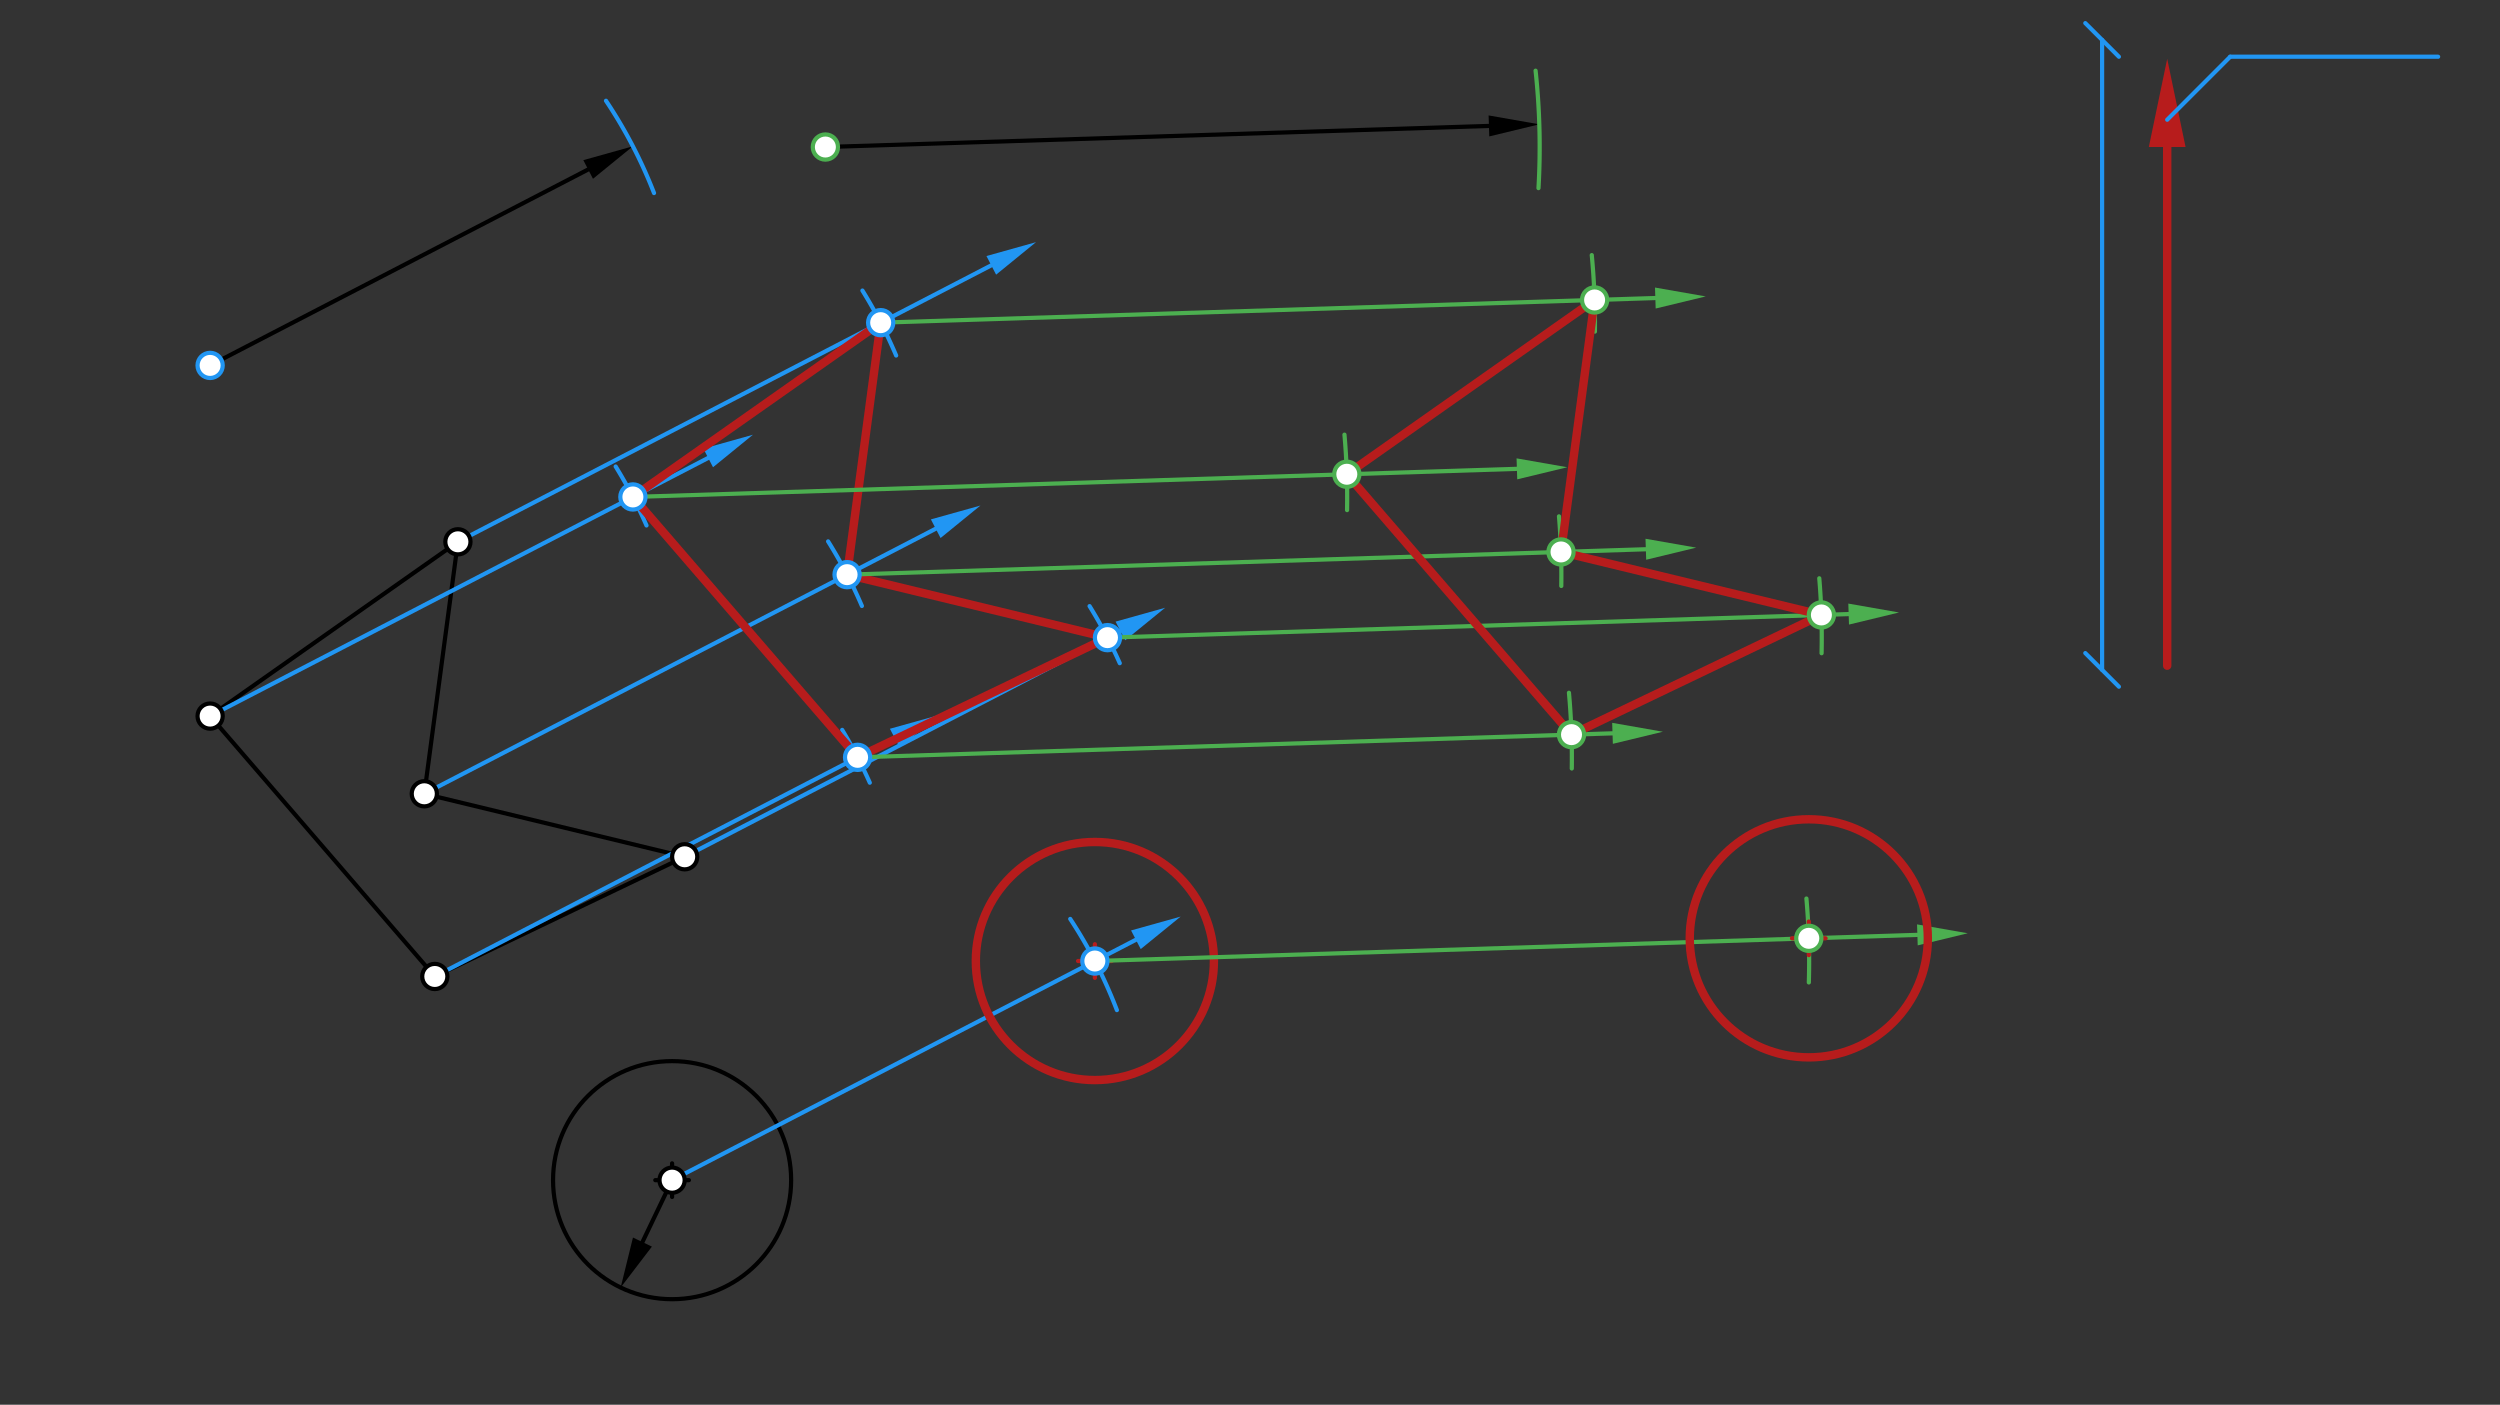 <svg xmlns="http://www.w3.org/2000/svg" class="svg--1it" height="100%" preserveAspectRatio="xMidYMid meet" viewBox="0 0 595.276 334.488" width="100%"><rect x="0" y="0" width="595.276" height="334.488" fill="#333333" stroke="none"/><defs><marker id="marker-arrow" markerHeight="16" markerUnits="userSpaceOnUse" markerWidth="24" orient="auto-start-reverse" refX="24" refY="4" viewBox="0 0 24 8"><path d="M 0 0 L 24 4 L 0 8 z" stroke="inherit"></path></marker></defs><g class="aux-layer--1FB"></g><g class="main-layer--3Vd"><g class="element--2qn"><line stroke="#000000" stroke-dasharray="none" stroke-linecap="round" stroke-width="1" x1="50.033" x2="103.533" y1="170.508" y2="232.508"></line></g><g class="element--2qn"><line stroke="#000000" stroke-dasharray="none" stroke-linecap="round" stroke-width="1" x1="103.533" x2="163.033" y1="232.508" y2="204.008"></line></g><g class="element--2qn"><line stroke="#000000" stroke-dasharray="none" stroke-linecap="round" stroke-width="1" x1="163.033" x2="101.033" y1="204.008" y2="189.008"></line></g><g class="element--2qn"><line stroke="#000000" stroke-dasharray="none" stroke-linecap="round" stroke-width="1" x1="101.033" x2="109.033" y1="189.008" y2="129.008"></line></g><g class="element--2qn"><line stroke="#000000" stroke-dasharray="none" stroke-linecap="round" stroke-width="1" x1="109.033" x2="50.033" y1="129.008" y2="170.508"></line></g><g class="element--2qn"><g class="center--1s5"><line x1="156.033" y1="281.008" x2="164.033" y2="281.008" stroke="#000000" stroke-width="1" stroke-linecap="round"></line><line x1="160.033" y1="277.008" x2="160.033" y2="285.008" stroke="#000000" stroke-width="1" stroke-linecap="round"></line><circle class="hit--230" cx="160.033" cy="281.008" r="4" stroke="none" fill="transparent"></circle></g><circle cx="160.033" cy="281.008" fill="none" r="28.346" stroke="#000000" stroke-dasharray="none" stroke-width="1"></circle></g><g class="element--2qn"><line stroke="#000000" stroke-dasharray="none" stroke-linecap="round" stroke-width="1" x1="160.033" x2="152.97" y1="281.008" y2="295.75"></line><path d="M147.784,306.572 l12,2.5 l0,-5 z" fill="#000000" stroke="#000000" stroke-width="0" transform="rotate(295.602, 147.784, 306.572)"></path></g><g class="element--2qn"><line stroke="#000000" stroke-dasharray="none" stroke-linecap="round" stroke-width="1" x1="50.033" x2="140.046" y1="87.008" y2="40.352"></line><path d="M150.7,34.83 l12,2.5 l0,-5 z" fill="#000000" stroke="#000000" stroke-width="0" transform="rotate(152.601, 150.7, 34.83)"></path></g><g class="element--2qn"><line stroke="#000000" stroke-dasharray="none" stroke-linecap="round" stroke-width="1" x1="196.533" x2="354.532" y1="35.008" y2="29.984"></line><path d="M366.526,29.602 l12,2.5 l0,-5 z" fill="#000000" stroke="#000000" stroke-width="0" transform="rotate(178.178, 366.526, 29.602)"></path></g><g class="element--2qn"><line stroke="#B71C1C" stroke-dasharray="none" stroke-linecap="round" stroke-width="2" x1="516.033" x2="516.033" y1="158.508" y2="35.008"></line><path d="M516.033,14.008 l21,4.375 l0,-8.75 z" fill="#B71C1C" stroke="#B71C1C" stroke-width="0" transform="rotate(90, 516.033, 14.008)"></path></g><g class="element--2qn"><line stroke="#2196F3" stroke-dasharray="none" stroke-linecap="round" stroke-width="1" x1="516.033" x2="531.033" y1="28.508" y2="13.508"></line></g><g class="element--2qn"><line stroke="#2196F3" stroke-dasharray="none" stroke-linecap="round" stroke-width="1" x1="531.033" x2="580.533" y1="13.508" y2="13.508"></line></g><g class="element--2qn"><line stroke="#2196F3" stroke-dasharray="none" stroke-linecap="round" stroke-width="1" x1="500.533" x2="500.533" y1="159.508" y2="9.508"></line><path d="M504.533,155.508 l-8,8" stroke="#2196F3" stroke-linecap="round" stroke-width="1" transform="rotate(270, 500.533, 159.508)"></path><path d="M504.533,5.508 l-8,8" stroke="#2196F3" stroke-linecap="round" stroke-width="1" transform="rotate(90, 500.533, 9.508)"></path></g><g class="element--2qn"><line stroke="#2196F3" stroke-dasharray="none" stroke-linecap="round" stroke-width="1" x1="50.033" x2="168.627" y1="170.508" y2="109.038"></line><path d="M179.281,103.516 l12,2.5 l0,-5 z" fill="#2196F3" stroke="#2196F3" stroke-width="0" transform="rotate(152.601, 179.281, 103.516)"></path></g><g class="element--2qn"><path d="M 144.297 23.995 A 113.386 113.386 0 0 1 155.729 45.962" fill="none" stroke="#2196F3" stroke-dasharray="none" stroke-linecap="round" stroke-width="1"></path></g><g class="element--2qn"><path d="M 146.599 111.083 A 113.386 113.386 0 0 1 153.936 125.114" fill="none" stroke="#2196F3" stroke-dasharray="none" stroke-linecap="round" stroke-width="1"></path></g><g class="element--2qn"><line stroke="#2196F3" stroke-dasharray="none" stroke-linecap="round" stroke-width="1" x1="109.033" x2="236.033" y1="129.008" y2="63.181"></line><path d="M246.687,57.659 l12,2.5 l0,-5 z" fill="#2196F3" stroke="#2196F3" stroke-width="0" transform="rotate(152.601, 246.687, 57.659)"></path></g><g class="element--2qn"><path d="M 205.355 69.188 A 113.386 113.386 0 0 1 213.381 84.648" fill="none" stroke="#2196F3" stroke-dasharray="none" stroke-linecap="round" stroke-width="1"></path></g><g class="element--2qn"><line stroke="#2196F3" stroke-dasharray="none" stroke-linecap="round" stroke-width="1" x1="101.033" x2="222.807" y1="189.008" y2="125.89"></line><path d="M233.461,120.368 l12,2.5 l0,-5 z" fill="#2196F3" stroke="#2196F3" stroke-width="0" transform="rotate(152.601, 233.461, 120.368)"></path></g><g class="element--2qn"><path d="M 197.184 128.914 A 113.386 113.386 0 0 1 205.225 144.282" fill="none" stroke="#2196F3" stroke-dasharray="none" stroke-linecap="round" stroke-width="1"></path></g><g class="element--2qn"><line stroke="#2196F3" stroke-dasharray="none" stroke-linecap="round" stroke-width="1" x1="163.033" x2="266.781" y1="204.008" y2="150.234"></line><path d="M277.434,144.711 l12,2.5 l0,-5 z" fill="#2196F3" stroke="#2196F3" stroke-width="0" transform="rotate(152.601, 277.434, 144.711)"></path></g><g class="element--2qn"><path d="M 259.441 144.327 A 113.386 113.386 0 0 1 266.625 157.91" fill="none" stroke="#2196F3" stroke-dasharray="none" stroke-linecap="round" stroke-width="1"></path></g><g class="element--2qn"><line stroke="#2196F3" stroke-dasharray="none" stroke-linecap="round" stroke-width="1" x1="103.533" x2="213.046" y1="232.508" y2="175.745"></line><path d="M223.7,170.223 l12,2.5 l0,-5 z" fill="#2196F3" stroke="#2196F3" stroke-width="0" transform="rotate(152.601, 223.7, 170.223)"></path></g><g class="element--2qn"><path d="M 200.535 173.797 A 113.386 113.386 0 0 1 207.106 186.367" fill="none" stroke="#2196F3" stroke-dasharray="none" stroke-linecap="round" stroke-width="1"></path></g><g class="element--2qn"><line stroke="#B71C1C" stroke-dasharray="none" stroke-linecap="round" stroke-width="2" x1="150.7" x2="209.7" y1="118.33" y2="76.83"></line></g><g class="element--2qn"><line stroke="#B71C1C" stroke-dasharray="none" stroke-linecap="round" stroke-width="2" x1="209.7" x2="201.7" y1="76.83" y2="136.83"></line></g><g class="element--2qn"><line stroke="#B71C1C" stroke-dasharray="none" stroke-linecap="round" stroke-width="2" x1="201.7" x2="263.7" y1="136.83" y2="151.83"></line></g><g class="element--2qn"><line stroke="#B71C1C" stroke-dasharray="none" stroke-linecap="round" stroke-width="2" x1="263.7" x2="204.2" y1="151.83" y2="180.33"></line></g><g class="element--2qn"><line stroke="#B71C1C" stroke-dasharray="none" stroke-linecap="round" stroke-width="2" x1="204.2" x2="150.7" y1="180.33" y2="118.33"></line></g><g class="element--2qn"><line stroke="#2196F3" stroke-dasharray="none" stroke-linecap="round" stroke-width="1" x1="160.033" x2="270.468" y1="281.008" y2="223.767"></line><path d="M281.122,218.245 l12,2.5 l0,-5 z" fill="#2196F3" stroke="#2196F3" stroke-width="0" transform="rotate(152.601, 281.122, 218.245)"></path></g><g class="element--2qn"><path d="M 254.836 218.809 A 113.386 113.386 0 0 1 265.942 240.514" fill="none" stroke="#2196F3" stroke-dasharray="none" stroke-linecap="round" stroke-width="1"></path></g><g class="element--2qn"><g class="center--1s5"><line x1="256.7" y1="228.83" x2="264.7" y2="228.83" stroke="#B71C1C" stroke-width="1" stroke-linecap="round"></line><line x1="260.7" y1="224.83" x2="260.7" y2="232.83" stroke="#B71C1C" stroke-width="1" stroke-linecap="round"></line><circle class="hit--230" cx="260.7" cy="228.83" r="4" stroke="none" fill="transparent"></circle></g><circle cx="260.7" cy="228.83" fill="none" r="28.346" stroke="#B71C1C" stroke-dasharray="none" stroke-width="2"></circle></g><g class="element--2qn"><line stroke="#4CAF50" stroke-dasharray="none" stroke-linecap="round" stroke-width="1" x1="150.7" x2="361.19" y1="118.33" y2="111.636"></line><path d="M373.184,111.255 l12,2.5 l0,-5 z" fill="#4CAF50" stroke="#4CAF50" stroke-width="0" transform="rotate(178.178, 373.184, 111.255)"></path></g><g class="element--2qn"><path d="M 365.638 16.836 A 170.079 170.079 0 0 1 366.331 44.785" fill="none" stroke="#4CAF50" stroke-dasharray="none" stroke-linecap="round" stroke-width="1"></path></g><g class="element--2qn"><path d="M 320.131 103.5 A 170.079 170.079 0 0 1 320.75 121.457" fill="none" stroke="#4CAF50" stroke-dasharray="none" stroke-linecap="round" stroke-width="1"></path></g><g class="element--2qn"><line stroke="#4CAF50" stroke-dasharray="none" stroke-linecap="round" stroke-width="1" x1="209.7" x2="394.153" y1="76.83" y2="70.964"></line><path d="M406.147,70.583 l12,2.5 l0,-5 z" fill="#4CAF50" stroke="#4CAF50" stroke-width="0" transform="rotate(178.178, 406.147, 70.583)"></path></g><g class="element--2qn"><path d="M 379.017 60.747 A 170.079 170.079 0 0 1 379.766 78.949" fill="none" stroke="#4CAF50" stroke-dasharray="none" stroke-linecap="round" stroke-width="1"></path></g><g class="element--2qn"><line stroke="#4CAF50" stroke-dasharray="none" stroke-linecap="round" stroke-width="1" x1="201.7" x2="391.893" y1="136.83" y2="130.782"></line><path d="M403.887,130.4 l12,2.5 l0,-5 z" fill="#4CAF50" stroke="#4CAF50" stroke-width="0" transform="rotate(178.178, 403.887, 130.4)"></path></g><g class="element--2qn"><path d="M 371.212 122.953 A 170.079 170.079 0 0 1 371.758 139.52" fill="none" stroke="#4CAF50" stroke-dasharray="none" stroke-linecap="round" stroke-width="1"></path></g><g class="element--2qn"><line stroke="#4CAF50" stroke-dasharray="none" stroke-linecap="round" stroke-width="1" x1="263.7" x2="440.184" y1="151.83" y2="146.218"></line><path d="M452.178,145.836 l12,2.5 l0,-5 z" fill="#4CAF50" stroke="#4CAF50" stroke-width="0" transform="rotate(178.178, 452.178, 145.836)"></path></g><g class="element--2qn"><path d="M 433.191 137.703 A 170.079 170.079 0 0 1 433.738 155.535" fill="none" stroke="#4CAF50" stroke-dasharray="none" stroke-linecap="round" stroke-width="1"></path></g><g class="element--2qn"><line stroke="#4CAF50" stroke-dasharray="none" stroke-linecap="round" stroke-width="1" x1="204.2" x2="383.958" y1="180.33" y2="174.614"></line><path d="M395.952,174.232 l12,2.5 l0,-5 z" fill="#4CAF50" stroke="#4CAF50" stroke-width="0" transform="rotate(178.178, 395.952, 174.232)"></path></g><g class="element--2qn"><path d="M 373.583 164.958 A 170.079 170.079 0 0 1 374.258 182.981" fill="none" stroke="#4CAF50" stroke-dasharray="none" stroke-linecap="round" stroke-width="1"></path></g><g class="element--2qn"><line stroke="#B71C1C" stroke-dasharray="none" stroke-linecap="round" stroke-width="2" x1="320.693" x2="379.693" y1="112.924" y2="71.424"></line></g><g class="element--2qn"><line stroke="#B71C1C" stroke-dasharray="none" stroke-linecap="round" stroke-width="2" x1="379.693" x2="371.693" y1="71.424" y2="131.424"></line></g><g class="element--2qn"><line stroke="#B71C1C" stroke-dasharray="none" stroke-linecap="round" stroke-width="2" x1="371.693" x2="433.693" y1="131.424" y2="146.424"></line></g><g class="element--2qn"><line stroke="#B71C1C" stroke-dasharray="none" stroke-linecap="round" stroke-width="2" x1="433.693" x2="374.193" y1="146.424" y2="174.924"></line></g><g class="element--2qn"><line stroke="#B71C1C" stroke-dasharray="none" stroke-linecap="round" stroke-width="2" x1="374.193" x2="320.693" y1="174.924" y2="112.924"></line></g><g class="element--2qn"><line stroke="#4CAF50" stroke-dasharray="none" stroke-linecap="round" stroke-width="1" x1="260.7" x2="456.546" y1="228.83" y2="222.602"></line><path d="M468.54,222.221 l12,2.5 l0,-5 z" fill="#4CAF50" stroke="#4CAF50" stroke-width="0" transform="rotate(178.178, 468.54, 222.221)"></path></g><g class="element--2qn"><path d="M 430.127 213.956 A 170.079 170.079 0 0 1 430.703 233.924" fill="none" stroke="#4CAF50" stroke-dasharray="none" stroke-linecap="round" stroke-width="1"></path></g><g class="element--2qn"><g class="center--1s5"><line x1="426.693" y1="223.424" x2="434.693" y2="223.424" stroke="#B71C1C" stroke-width="1" stroke-linecap="round"></line><line x1="430.693" y1="219.424" x2="430.693" y2="227.424" stroke="#B71C1C" stroke-width="1" stroke-linecap="round"></line><circle class="hit--230" cx="430.693" cy="223.424" r="4" stroke="none" fill="transparent"></circle></g><circle cx="430.693" cy="223.424" fill="none" r="28.346" stroke="#B71C1C" stroke-dasharray="none" stroke-width="2"></circle></g><g class="element--2qn"><circle cx="160.033" cy="281.008" r="3" stroke="#000000" stroke-width="1" fill="#ffffff"></circle>}</g><g class="element--2qn"><circle cx="50.033" cy="170.508" r="3" stroke="#000000" stroke-width="1" fill="#ffffff"></circle>}</g><g class="element--2qn"><circle cx="109.033" cy="129.008" r="3" stroke="#000000" stroke-width="1" fill="#ffffff"></circle>}</g><g class="element--2qn"><circle cx="101.033" cy="189.008" r="3" stroke="#000000" stroke-width="1" fill="#ffffff"></circle>}</g><g class="element--2qn"><circle cx="163.033" cy="204.008" r="3" stroke="#000000" stroke-width="1" fill="#ffffff"></circle>}</g><g class="element--2qn"><circle cx="103.533" cy="232.508" r="3" stroke="#000000" stroke-width="1" fill="#ffffff"></circle>}</g><g class="element--2qn"><circle cx="50.033" cy="87.008" r="3" stroke="#2196F3" stroke-width="1" fill="#ffffff"></circle>}</g><g class="element--2qn"><circle cx="150.7" cy="118.33" r="3" stroke="#2196F3" stroke-width="1" fill="#ffffff"></circle>}</g><g class="element--2qn"><circle cx="209.7" cy="76.83" r="3" stroke="#2196F3" stroke-width="1" fill="#ffffff"></circle>}</g><g class="element--2qn"><circle cx="201.7" cy="136.83" r="3" stroke="#2196F3" stroke-width="1" fill="#ffffff"></circle>}</g><g class="element--2qn"><circle cx="263.7" cy="151.83" r="3" stroke="#2196F3" stroke-width="1" fill="#ffffff"></circle>}</g><g class="element--2qn"><circle cx="204.2" cy="180.33" r="3" stroke="#2196F3" stroke-width="1" fill="#ffffff"></circle>}</g><g class="element--2qn"><circle cx="260.7" cy="228.83" r="3" stroke="#2196F3" stroke-width="1" fill="#ffffff"></circle>}</g><g class="element--2qn"><circle cx="196.533" cy="35.008" r="3" stroke="#4CAF50" stroke-width="1" fill="#ffffff"></circle>}</g><g class="element--2qn"><circle cx="320.693" cy="112.924" r="3" stroke="#4CAF50" stroke-width="1" fill="#ffffff"></circle>}</g><g class="element--2qn"><circle cx="379.693" cy="71.424" r="3" stroke="#4CAF50" stroke-width="1" fill="#ffffff"></circle>}</g><g class="element--2qn"><circle cx="371.693" cy="131.424" r="3" stroke="#4CAF50" stroke-width="1" fill="#ffffff"></circle>}</g><g class="element--2qn"><circle cx="433.693" cy="146.424" r="3" stroke="#4CAF50" stroke-width="1" fill="#ffffff"></circle>}</g><g class="element--2qn"><circle cx="374.193" cy="174.924" r="3" stroke="#4CAF50" stroke-width="1" fill="#ffffff"></circle>}</g><g class="element--2qn"><circle cx="430.693" cy="223.424" r="3" stroke="#4CAF50" stroke-width="1" fill="#ffffff"></circle>}</g></g><g class="snaps-layer--2PT"></g><g class="temp-layer--rAP"></g></svg>